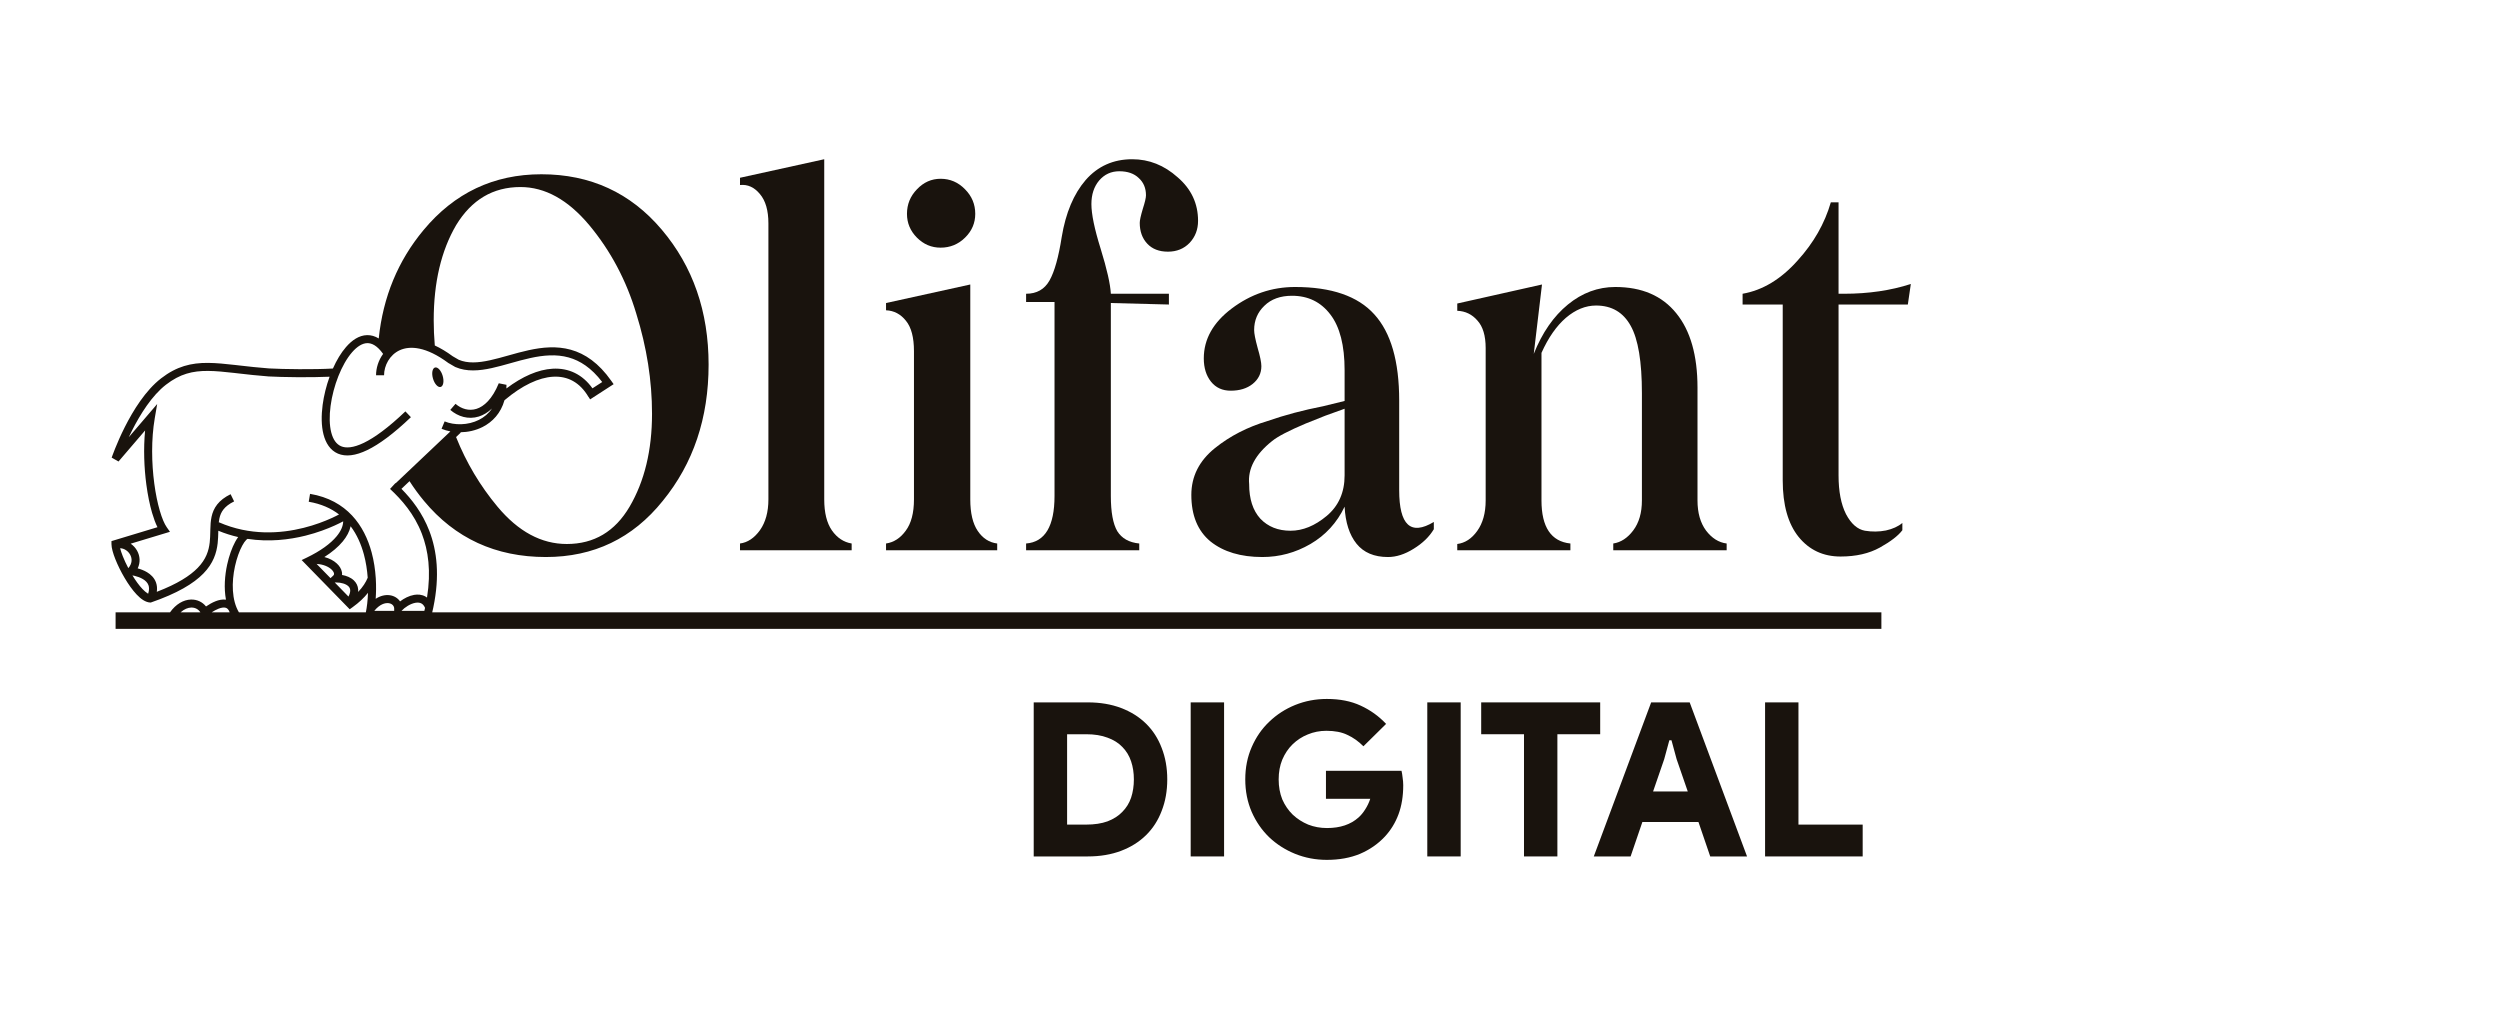 <svg width="157" height="64" viewBox="0 0 157 64" fill="none" xmlns="http://www.w3.org/2000/svg">
<path d="M83.324 43.894C84.14 43.894 84.848 44.033 85.448 44.313C86.057 44.592 86.591 44.975 87.047 45.461L85.623 46.866C85.309 46.551 84.973 46.313 84.614 46.151C84.265 45.979 83.826 45.894 83.297 45.894C82.885 45.894 82.495 45.97 82.128 46.123C81.769 46.267 81.451 46.475 81.173 46.745C80.905 47.006 80.69 47.326 80.528 47.704C80.376 48.073 80.3 48.488 80.3 48.947C80.3 49.406 80.376 49.825 80.528 50.204C80.69 50.573 80.909 50.893 81.187 51.163C81.465 51.424 81.787 51.631 82.155 51.785C82.522 51.929 82.916 52.001 83.338 52.001C84.162 52.001 84.821 51.78 85.314 51.339C85.466 51.204 85.605 51.037 85.73 50.838C85.865 50.631 85.972 50.406 86.053 50.163H83.27V48.407H88.015C88.042 48.515 88.065 48.654 88.083 48.826C88.109 48.997 88.123 49.159 88.123 49.312C88.123 49.996 88.024 50.604 87.827 51.136C87.63 51.667 87.343 52.136 86.967 52.541C86.537 53 86.017 53.361 85.407 53.622C84.798 53.874 84.104 54 83.324 54C82.625 54 81.962 53.874 81.335 53.622C80.716 53.37 80.174 53.023 79.708 52.582C79.242 52.131 78.875 51.599 78.606 50.987C78.338 50.366 78.203 49.686 78.203 48.947C78.203 48.209 78.337 47.533 78.606 46.92C78.875 46.299 79.242 45.767 79.708 45.326C80.174 44.876 80.716 44.525 81.335 44.273C81.962 44.02 82.625 43.894 83.324 43.894Z" fill="#19130D"/>
<path fill-rule="evenodd" clip-rule="evenodd" d="M68.318 44.11C69.088 44.11 69.783 44.227 70.401 44.461C71.019 44.696 71.543 45.024 71.974 45.448C72.404 45.871 72.731 46.38 72.955 46.974C73.188 47.569 73.304 48.227 73.304 48.947C73.304 49.668 73.188 50.325 72.955 50.92C72.731 51.514 72.404 52.023 71.974 52.446C71.543 52.87 71.019 53.199 70.401 53.433C69.783 53.667 69.088 53.784 68.318 53.784H64.917V44.11H68.318ZM67.014 51.785H68.21C68.73 51.785 69.178 51.717 69.554 51.581C69.93 51.437 70.24 51.239 70.481 50.987C70.732 50.735 70.916 50.438 71.033 50.095C71.149 49.744 71.207 49.361 71.207 48.947C71.207 48.533 71.149 48.154 71.033 47.812C70.916 47.461 70.732 47.159 70.481 46.907C70.24 46.655 69.93 46.461 69.554 46.326C69.178 46.182 68.73 46.11 68.21 46.11H67.014V51.785Z" fill="#19130D"/>
<path d="M76.872 53.784H74.775V44.11H76.872V53.784Z" fill="#19130D"/>
<path d="M91.731 53.784H89.634V44.11H91.731V53.784Z" fill="#19130D"/>
<path d="M100.492 46.11H97.804V53.784H95.707V46.11H93.019V44.11H100.492V46.11Z" fill="#19130D"/>
<path fill-rule="evenodd" clip-rule="evenodd" d="M109.714 53.784H107.402L106.663 51.622H103.141L102.402 53.784H100.09L103.693 44.11H106.112L109.714 53.784ZM104.512 47.677L103.814 49.703H105.991L105.292 47.677L104.969 46.488H104.835L104.512 47.677Z" fill="#19130D"/>
<path d="M112.943 51.785H116.976V53.784H110.847V44.11H112.943V51.785Z" fill="#19130D"/>
<path d="M27.317 23.08C27.484 23.031 27.7 23.264 27.799 23.601C27.899 23.937 27.843 24.251 27.676 24.3C27.508 24.35 27.292 24.117 27.193 23.78C27.094 23.443 27.149 23.13 27.317 23.08Z" fill="#19130D"/>
<path fill-rule="evenodd" clip-rule="evenodd" d="M33.998 10.944C37.076 10.944 39.596 12.103 41.557 14.421C43.519 16.738 44.5 19.565 44.5 22.9C44.5 26.256 43.54 29.108 41.62 31.458C39.732 33.807 37.285 34.981 34.28 34.981C31.129 34.981 28.578 33.807 26.627 31.458C26.295 31.059 25.993 30.645 25.718 30.217L25.21 30.698C25.859 31.356 26.528 32.21 26.963 33.343C27.441 34.589 27.627 36.155 27.214 38.14L27.215 38.145L27.213 38.146C27.191 38.248 27.168 38.35 27.143 38.454H118.151V39.493H7.259V38.454H10.678C11.046 37.935 11.526 37.664 11.993 37.651C12.367 37.641 12.71 37.798 12.939 38.087L12.959 38.073C13.108 37.971 13.317 37.844 13.546 37.755C13.735 37.682 13.963 37.627 14.19 37.658C14.055 36.93 14.117 36.139 14.265 35.458C14.386 34.904 14.568 34.399 14.77 34.026C14.829 33.917 14.892 33.816 14.957 33.727C14.546 33.633 14.129 33.503 13.71 33.33L13.709 33.392C13.703 33.619 13.697 33.866 13.669 34.118C13.6 34.725 13.399 35.375 12.772 36.018C12.154 36.651 11.137 37.263 9.47 37.839V37.841C9.3 37.841 9.139 37.776 8.997 37.688C8.854 37.599 8.715 37.476 8.582 37.336C8.316 37.056 8.054 36.682 7.825 36.292C7.594 35.902 7.391 35.486 7.244 35.117C7.102 34.759 7 34.411 7 34.169V33.982L9.889 33.108C9.765 32.86 9.651 32.551 9.55 32.205C9.403 31.699 9.279 31.094 9.191 30.435C9.051 29.383 9.003 28.184 9.112 27.033L7.442 28.983L7.013 28.738L7.014 28.738L7.015 28.735L7.028 28.697C7.037 28.671 7.051 28.632 7.069 28.583C7.105 28.484 7.159 28.343 7.229 28.168C7.369 27.82 7.575 27.34 7.84 26.815C8.366 25.773 9.141 24.516 10.114 23.763C11.1 23 12.007 22.783 13.071 22.79C13.594 22.794 14.157 22.852 14.78 22.922C14.868 22.932 14.957 22.942 15.047 22.953L15.05 22.953C15.603 23.016 16.209 23.086 16.891 23.137C17.799 23.188 19.727 23.212 20.907 23.143C21.138 22.623 21.417 22.155 21.73 21.795C22.098 21.37 22.546 21.058 23.049 21.046C23.303 21.04 23.549 21.111 23.784 21.256C24.056 18.645 24.993 16.377 26.595 14.452C28.536 12.114 31.004 10.944 33.998 10.944ZM12.007 38.154C11.807 38.16 11.571 38.247 11.343 38.454H12.584C12.453 38.253 12.243 38.147 12.007 38.154ZM14.172 38.167C14.062 38.135 13.91 38.154 13.727 38.225C13.571 38.285 13.419 38.373 13.295 38.454H14.425C14.352 38.254 14.254 38.19 14.172 38.167ZM21.523 32.755C21.404 32.818 21.231 32.906 21.011 33.005C20.571 33.204 19.943 33.45 19.186 33.639C18.164 33.894 16.9 34.048 15.546 33.841C15.532 33.848 15.502 33.866 15.458 33.911C15.385 33.986 15.3 34.104 15.212 34.267C15.037 34.59 14.869 35.048 14.756 35.565C14.54 36.56 14.546 37.686 15.004 38.454H22.976C23.04 38.141 23.094 37.716 23.11 37.229C22.869 37.536 22.549 37.841 22.136 38.137L21.961 38.262L18.944 35.172L19.26 35.02C20.125 34.604 20.76 34.14 21.14 33.68C21.415 33.347 21.546 33.031 21.553 32.738L21.523 32.755ZM24.405 37.878C24.184 37.85 23.841 37.945 23.504 38.364L24.755 38.364V38.218C24.754 38.06 24.635 37.908 24.405 37.878ZM26.471 37.901C26.374 37.845 26.246 37.828 26.09 37.855C25.775 37.91 25.424 38.134 25.212 38.364H26.649C26.664 38.301 26.679 38.237 26.693 38.175C26.629 38.025 26.548 37.945 26.471 37.901ZM23.061 21.549C22.764 21.556 22.437 21.746 22.108 22.125C21.453 22.88 20.926 24.236 20.76 25.494C20.677 26.12 20.686 26.701 20.802 27.155C20.918 27.61 21.129 27.9 21.42 28.024C21.715 28.15 22.171 28.138 22.85 27.81C23.526 27.483 24.387 26.859 25.459 25.835L25.805 26.199C24.715 27.241 23.811 27.904 23.069 28.263C22.329 28.621 21.71 28.695 21.223 28.488C20.732 28.278 20.452 27.816 20.315 27.279C20.178 26.742 20.174 26.091 20.261 25.428C20.339 24.843 20.49 24.232 20.699 23.658C19.488 23.713 17.722 23.688 16.861 23.64L16.856 23.639C16.163 23.587 15.548 23.517 14.994 23.453L14.991 23.453C14.9 23.442 14.811 23.432 14.724 23.422C14.099 23.352 13.561 23.297 13.067 23.294C12.096 23.287 11.303 23.478 10.421 24.161C9.541 24.842 8.808 26.014 8.289 27.042C8.217 27.184 8.149 27.323 8.087 27.457L9.871 25.372L9.718 26.269C9.491 27.602 9.519 29.092 9.689 30.369C9.774 31.007 9.894 31.587 10.033 32.064C10.173 32.547 10.327 32.905 10.473 33.112L10.673 33.397L8.207 34.143C8.376 34.259 8.517 34.415 8.614 34.592C8.792 34.915 8.829 35.315 8.647 35.694C8.821 35.74 9.036 35.816 9.236 35.936C9.464 36.073 9.691 36.28 9.799 36.587C9.861 36.762 9.878 36.955 9.847 37.166C11.149 36.666 11.935 36.156 12.413 35.666C12.945 35.12 13.111 34.584 13.17 34.062C13.195 33.834 13.201 33.611 13.206 33.383V33.383C13.207 33.342 13.208 33.302 13.209 33.261C13.216 32.997 13.228 32.722 13.285 32.456C13.343 32.187 13.448 31.923 13.642 31.677C13.835 31.433 14.107 31.22 14.482 31.036L14.703 31.488C14.38 31.646 14.173 31.817 14.036 31.99C13.899 32.163 13.822 32.351 13.777 32.562C13.758 32.647 13.745 32.736 13.736 32.827L13.748 32.799C15.695 33.653 17.618 33.512 19.064 33.15C19.786 32.97 20.386 32.735 20.804 32.546C21.013 32.452 21.177 32.369 21.287 32.31L21.291 32.308C20.793 31.925 20.168 31.642 19.388 31.51L19.471 31.014C21.796 31.406 22.887 33.02 23.337 34.686C23.483 35.226 23.563 35.776 23.597 36.297L23.601 36.356C23.627 36.802 23.62 37.226 23.593 37.605C23.887 37.413 24.192 37.343 24.47 37.379C24.742 37.415 24.982 37.556 25.123 37.769C25.376 37.576 25.689 37.414 26.003 37.359C26.238 37.318 26.493 37.334 26.721 37.464C26.754 37.483 26.786 37.504 26.816 37.527C27.082 35.872 26.893 34.566 26.494 33.523C26.013 32.27 25.219 31.376 24.494 30.705L24.835 30.336L24.848 30.348L28.284 27.093C28.088 27.056 27.901 27 27.73 26.928L27.923 26.464C28.527 26.716 29.383 26.718 30.081 26.366C30.396 26.206 30.682 25.974 30.898 25.653C30.639 25.9 30.361 26.066 30.073 26.157C29.409 26.366 28.756 26.155 28.278 25.742L28.606 25.361C28.979 25.684 29.456 25.823 29.923 25.676C30.392 25.528 30.913 25.071 31.323 24.07L31.807 24.166C31.807 24.244 31.805 24.321 31.801 24.396C32.806 23.638 33.797 23.208 34.703 23.155C35.71 23.097 36.581 23.509 37.206 24.387L37.819 23.991C37.138 23.098 36.425 22.647 35.711 22.448C34.936 22.232 34.13 22.305 33.308 22.484C32.898 22.573 32.489 22.688 32.082 22.802L32.051 22.811C31.657 22.922 31.261 23.033 30.877 23.117C30.093 23.288 29.307 23.357 28.599 23.051L28.585 23.045L28.176 22.807L28.174 22.81L28.154 22.795L28.153 22.794C26.751 21.755 25.743 21.706 25.11 21.991C24.463 22.284 24.119 22.966 24.119 23.567H23.616C23.616 23.118 23.764 22.63 24.059 22.225C23.688 21.701 23.345 21.542 23.061 21.549ZM21.884 37.465C21.976 37.286 21.999 37.153 21.993 37.059C21.986 36.959 21.946 36.882 21.877 36.815C21.723 36.668 21.426 36.579 21.104 36.578L21.019 36.577L21.884 37.465ZM8.316 36.135C8.518 36.467 8.736 36.768 8.946 36.989C9.061 37.11 9.168 37.201 9.263 37.26C9.277 37.269 9.291 37.278 9.305 37.285C9.381 37.048 9.368 36.878 9.325 36.755C9.269 36.596 9.145 36.469 8.977 36.368C8.809 36.267 8.617 36.203 8.46 36.165C8.405 36.152 8.356 36.142 8.316 36.135ZM22.02 33.048C21.949 33.377 21.776 33.699 21.527 34.001C21.243 34.345 20.852 34.675 20.37 34.982C20.693 35.064 20.962 35.211 21.155 35.39C21.316 35.539 21.436 35.724 21.472 35.925C21.483 35.986 21.485 36.048 21.48 36.108C21.754 36.156 22.027 36.262 22.224 36.451C22.375 36.596 22.479 36.789 22.494 37.025C22.497 37.074 22.497 37.123 22.492 37.173C22.788 36.865 22.977 36.563 23.092 36.28C23.058 35.805 22.984 35.307 22.852 34.817C22.681 34.185 22.416 33.574 22.02 33.048ZM20.756 36.308L20.934 36.142C20.975 36.103 20.986 36.065 20.977 36.013C20.966 35.951 20.92 35.858 20.814 35.759C20.632 35.59 20.311 35.438 19.884 35.415L20.756 36.308ZM7.544 34.428C7.578 34.565 7.633 34.735 7.711 34.931C7.804 35.166 7.923 35.423 8.058 35.679C8.315 35.384 8.305 35.073 8.174 34.835C8.044 34.597 7.797 34.437 7.544 34.428ZM32.684 11.746C30.962 11.746 29.616 12.543 28.646 14.137C27.706 15.742 27.237 17.735 27.237 20.115C27.237 20.639 27.26 21.165 27.305 21.696C27.659 21.859 28.035 22.082 28.43 22.373L28.811 22.594C29.367 22.83 30.017 22.79 30.77 22.625C31.14 22.545 31.522 22.437 31.922 22.325L31.946 22.318C32.352 22.204 32.774 22.085 33.202 21.992C34.055 21.806 34.956 21.715 35.846 21.963C36.743 22.212 37.601 22.799 38.385 23.912L38.536 24.126L37.06 25.081L36.965 24.932L36.961 24.934C36.417 24.006 35.642 23.605 34.731 23.658C33.842 23.709 32.792 24.196 31.681 25.136C31.452 25.948 30.933 26.498 30.307 26.815C29.869 27.036 29.383 27.141 28.913 27.146L28.934 27.169L28.641 27.447C29.28 29.048 30.148 30.506 31.244 31.82C32.548 33.382 33.998 34.163 35.595 34.163C37.306 34.163 38.62 33.382 39.539 31.82C40.478 30.215 40.947 28.27 40.947 25.983C40.947 23.907 40.618 21.814 39.961 19.706C39.335 17.609 38.349 15.752 37.004 14.137C35.668 12.543 34.228 11.746 32.684 11.746Z" fill="#19130D"/>
<path fill-rule="evenodd" clip-rule="evenodd" d="M81.327 18.023C83.612 18.023 85.271 18.595 86.303 19.738C87.347 20.881 87.869 22.685 87.869 25.149V30.781C87.869 32.983 88.594 33.65 90.044 32.779V33.235C89.762 33.707 89.34 34.117 88.776 34.463C88.223 34.809 87.686 34.981 87.164 34.981C86.298 34.981 85.641 34.703 85.192 34.148C84.744 33.592 84.493 32.816 84.441 31.82C83.961 32.826 83.246 33.608 82.297 34.163C81.358 34.709 80.351 34.981 79.276 34.981C77.92 34.981 76.835 34.656 76.021 34.006C75.218 33.345 74.816 32.37 74.816 31.08C74.816 29.916 75.311 28.935 76.302 28.138C77.242 27.383 78.342 26.817 79.605 26.439C80.69 26.062 81.853 25.753 83.095 25.511L84.441 25.181V23.246C84.441 21.694 84.144 20.53 83.549 19.753C82.954 18.967 82.151 18.574 81.139 18.574C80.409 18.574 79.829 18.783 79.402 19.203C78.974 19.612 78.76 20.12 78.76 20.729C78.76 20.939 78.833 21.311 78.979 21.846C79.135 22.381 79.214 22.764 79.214 22.994C79.214 23.445 79.031 23.817 78.666 24.111C78.311 24.394 77.852 24.536 77.288 24.536C76.767 24.536 76.355 24.347 76.052 23.97C75.75 23.592 75.598 23.104 75.598 22.507C75.598 21.301 76.183 20.257 77.351 19.376C78.551 18.474 79.876 18.023 81.327 18.023ZM83.221 26.109L81.999 26.597C80.935 27.047 80.231 27.415 79.887 27.698C78.833 28.537 78.353 29.439 78.447 30.404C78.447 31.337 78.681 32.061 79.151 32.575C79.631 33.078 80.262 33.33 81.045 33.33C81.817 33.33 82.574 33.02 83.314 32.402C84.066 31.772 84.441 30.923 84.441 29.853V25.669L83.221 26.109Z" fill="#19130D"/>
<path d="M115.461 18.448H115.806C117.339 18.448 118.738 18.243 120 17.834L119.812 19.124H115.461V29.853C115.461 30.86 115.618 31.673 115.931 32.291C116.254 32.9 116.651 33.246 117.12 33.33C117.569 33.403 118.007 33.398 118.435 33.314C118.862 33.219 119.207 33.062 119.468 32.842V33.298C119.207 33.645 118.737 34.006 118.059 34.384C117.381 34.761 116.557 34.95 115.586 34.95C114.501 34.95 113.625 34.541 112.957 33.723C112.289 32.895 111.955 31.709 111.955 30.168V19.124H109.435V18.448C110.698 18.228 111.851 17.53 112.895 16.355C113.896 15.254 114.59 14.038 114.976 12.706H115.461V18.448Z" fill="#19130D"/>
<path d="M51.762 31.363C51.762 32.202 51.924 32.852 52.247 33.314C52.571 33.775 52.983 34.048 53.484 34.132V34.557H46.472V34.132C46.952 34.069 47.369 33.791 47.724 33.298C48.079 32.795 48.256 32.15 48.256 31.363V14.027C48.256 13.22 48.079 12.606 47.724 12.187C47.369 11.757 46.952 11.568 46.472 11.62V11.164L51.762 10V31.363Z" fill="#19130D"/>
<path d="M60.934 31.363C60.934 32.223 61.09 32.884 61.403 33.345C61.716 33.807 62.123 34.069 62.624 34.132V34.557H55.643V34.132C56.134 34.059 56.546 33.791 56.88 33.33C57.224 32.868 57.397 32.213 57.397 31.363V22.05C57.397 21.19 57.229 20.556 56.895 20.147C56.562 19.727 56.144 19.507 55.643 19.486V19.03L60.934 17.866V31.363Z" fill="#19130D"/>
<path d="M71.107 10C72.16 10 73.11 10.377 73.955 11.133C74.811 11.867 75.238 12.779 75.238 13.87C75.238 14.415 75.061 14.877 74.706 15.254C74.351 15.621 73.898 15.805 73.345 15.805C72.792 15.805 72.359 15.637 72.046 15.301C71.733 14.966 71.576 14.53 71.576 13.996C71.576 13.838 71.639 13.55 71.764 13.13C71.899 12.711 71.967 12.423 71.967 12.265C71.967 11.815 71.816 11.453 71.513 11.18C71.221 10.897 70.814 10.755 70.293 10.755C69.781 10.755 69.359 10.949 69.025 11.337C68.701 11.725 68.54 12.218 68.54 12.816C68.54 13.445 68.733 14.379 69.119 15.616C69.515 16.896 69.729 17.84 69.761 18.448H73.407V19.124L69.761 19.03V31.143C69.761 32.16 69.896 32.9 70.167 33.361C70.449 33.812 70.908 34.069 71.545 34.132V34.557H64.439V34.132C65.629 34.038 66.224 33.041 66.224 31.143V18.967H64.439V18.448C65.107 18.448 65.597 18.17 65.91 17.614C66.224 17.058 66.479 16.146 66.677 14.877C66.928 13.367 67.429 12.176 68.18 11.306C68.942 10.435 69.917 10 71.107 10Z" fill="#19130D"/>
<path d="M96.32 22.223C96.852 20.891 97.567 19.858 98.465 19.124C99.362 18.39 100.353 18.023 101.438 18.023C103.107 18.023 104.386 18.574 105.272 19.675C106.159 20.765 106.603 22.323 106.603 24.347V31.426C106.603 32.202 106.78 32.831 107.135 33.314C107.5 33.796 107.933 34.069 108.434 34.132V34.557H101.313V34.132C101.793 34.059 102.21 33.786 102.565 33.314C102.93 32.831 103.112 32.202 103.112 31.426V24.693C103.112 22.711 102.878 21.3 102.408 20.462C101.939 19.612 101.214 19.187 100.233 19.187C99.576 19.187 98.944 19.444 98.339 19.958C97.744 20.472 97.233 21.206 96.805 22.161V31.426C96.805 33.104 97.411 34.006 98.621 34.132V34.557H91.516V34.163C92.006 34.1 92.423 33.828 92.768 33.345C93.122 32.853 93.3 32.213 93.3 31.426V21.861C93.3 21.085 93.127 20.509 92.783 20.131C92.449 19.743 92.027 19.538 91.516 19.517V19.061L96.837 17.866L96.32 22.223Z" fill="#19130D"/>
<path d="M59.071 11.227C59.666 11.227 60.177 11.447 60.605 11.888C61.033 12.318 61.246 12.832 61.246 13.43C61.246 14.006 61.033 14.505 60.605 14.924C60.177 15.344 59.666 15.553 59.071 15.553C58.497 15.553 58.002 15.344 57.584 14.924C57.167 14.505 56.958 14.006 56.958 13.43C56.958 12.832 57.167 12.318 57.584 11.888C58.002 11.447 58.497 11.227 59.071 11.227Z" fill="#19130D"/>
</svg>
